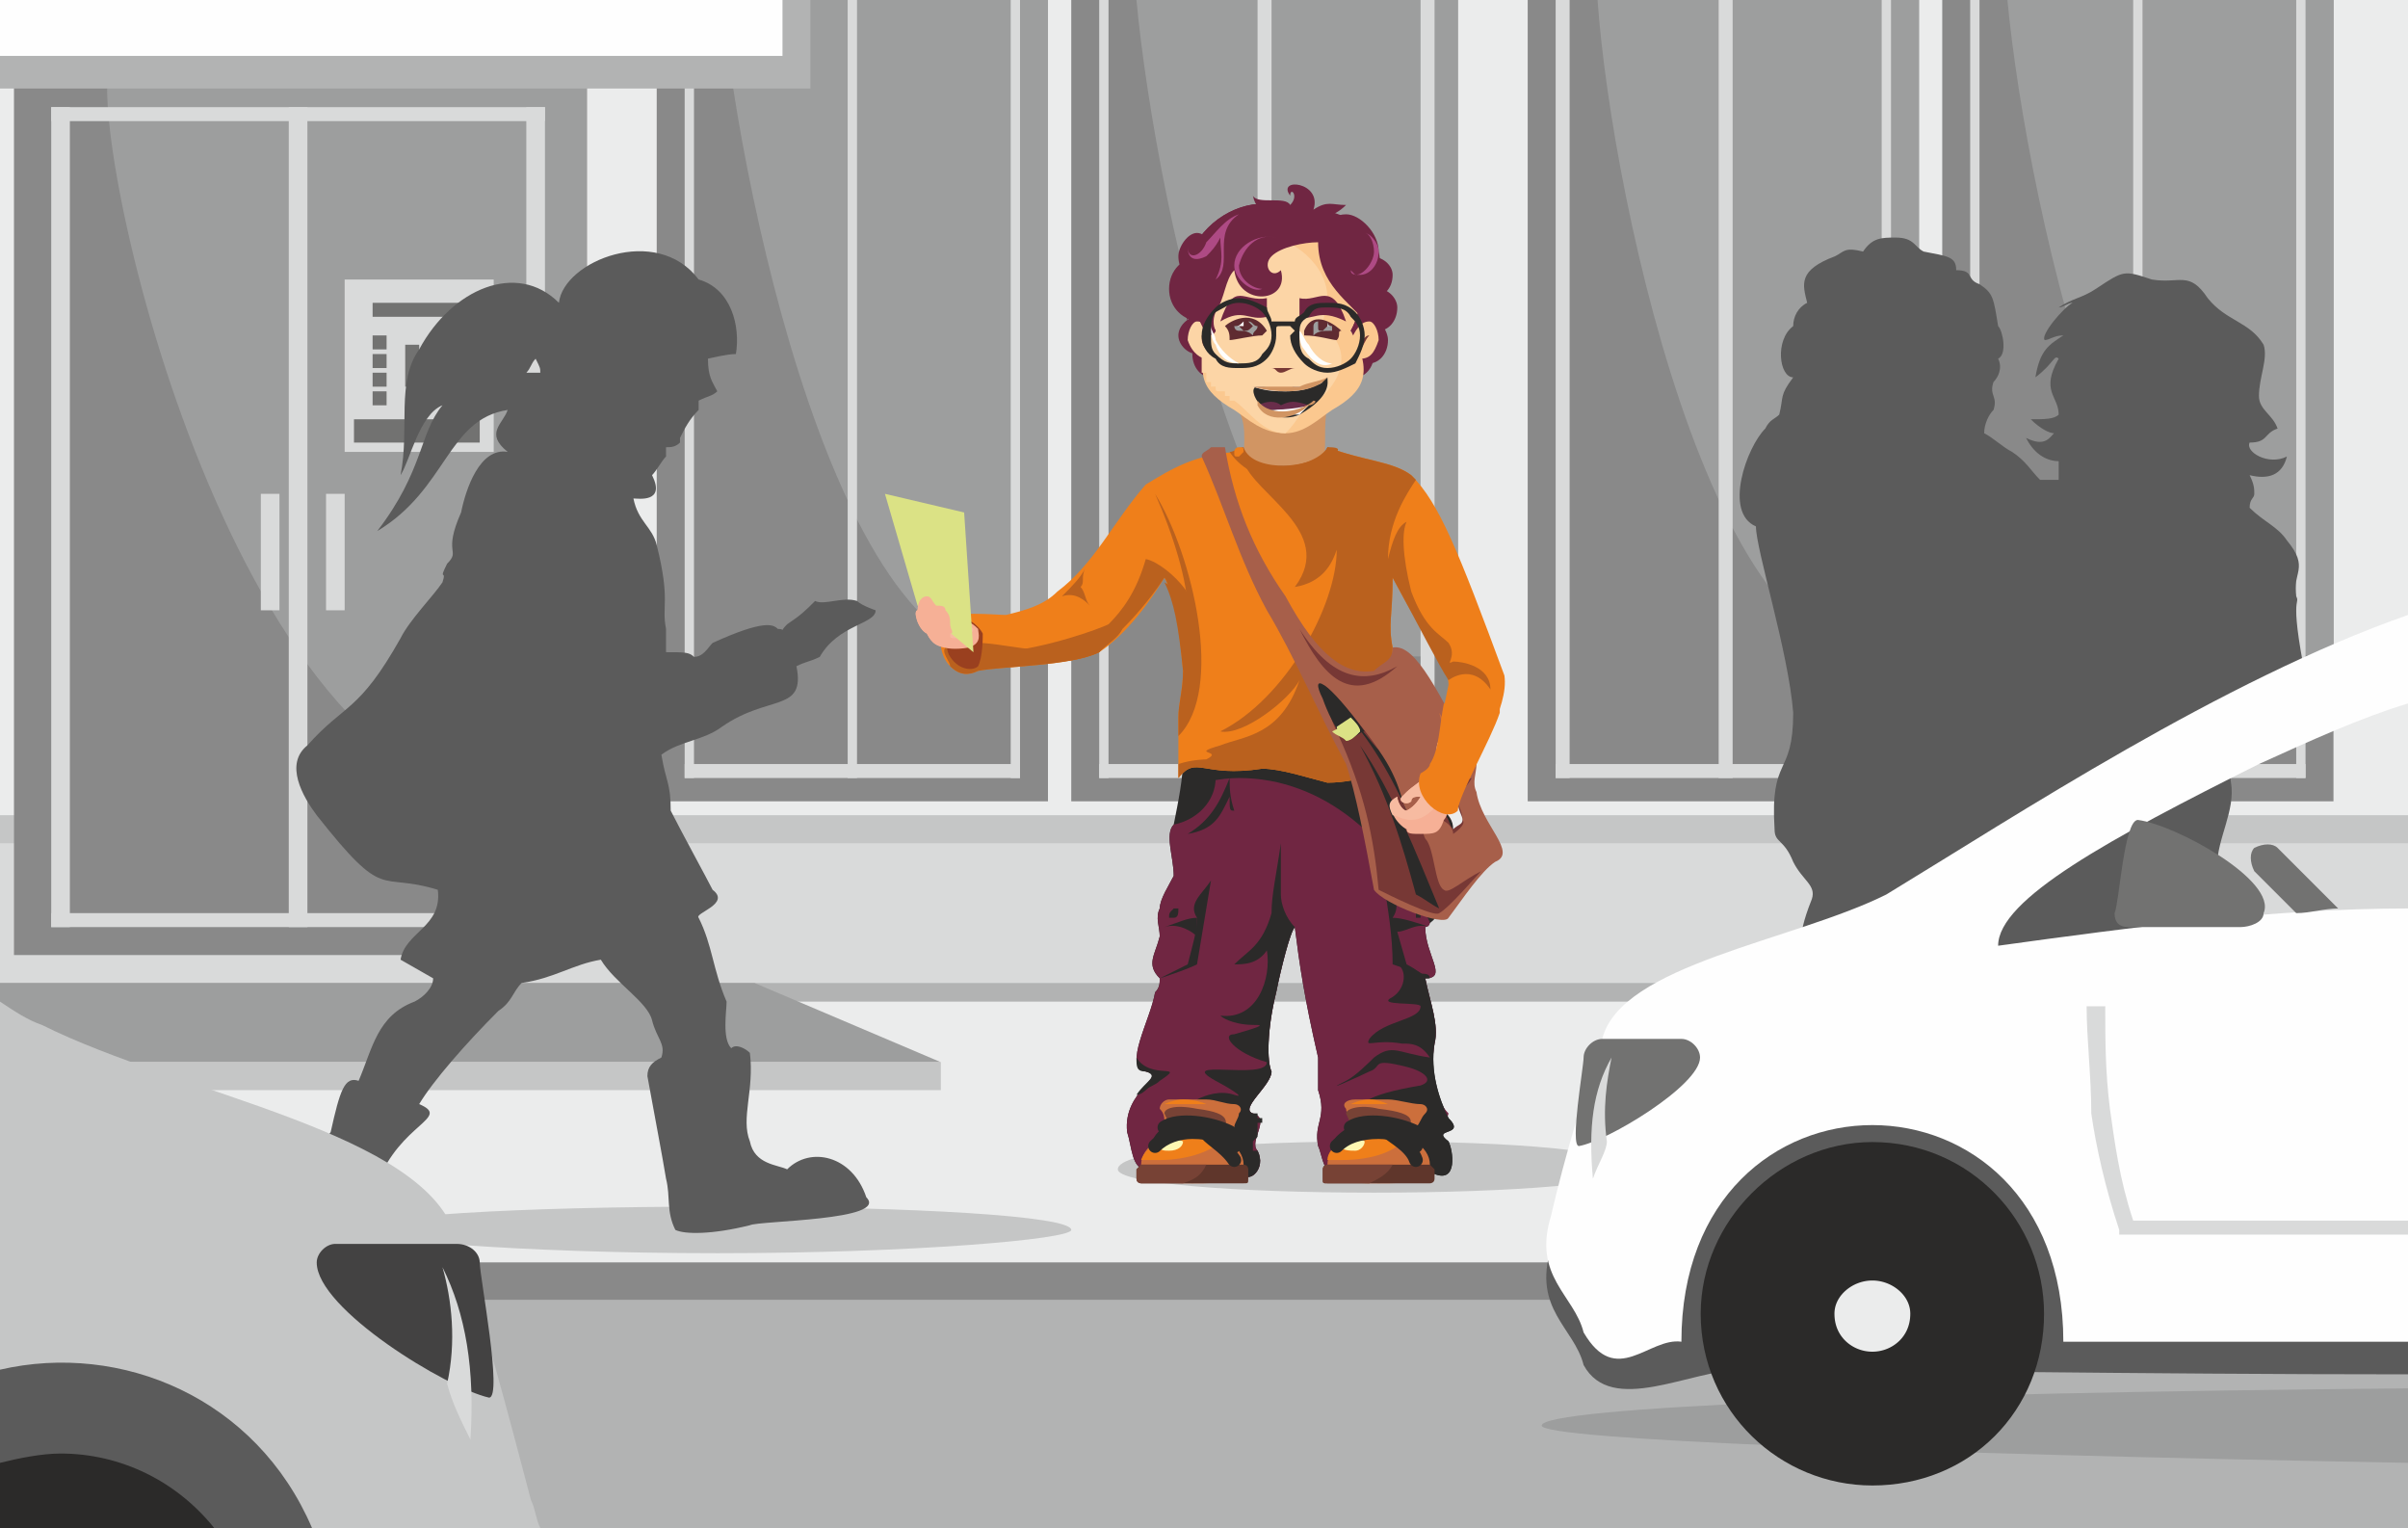 <?xml version="1.0" encoding="UTF-8"?>
<!DOCTYPE svg PUBLIC "-//W3C//DTD SVG 1.1//EN" "http://www.w3.org/Graphics/SVG/1.1/DTD/svg11.dtd">
<!-- Creator: CorelDRAW X7 -->
<svg xmlns="http://www.w3.org/2000/svg" xml:space="preserve" width="517px" height="328px" version="1.1" shape-rendering="geometricPrecision" text-rendering="geometricPrecision" image-rendering="optimizeQuality" fill-rule="evenodd" clip-rule="evenodd"
viewBox="0 0 517 328"
 xmlns:xlink="http://www.w3.org/1999/xlink">
 <g id="Слой_x0020_1">
  <g id="_735287600">
   <polygon fill="#B2B3B3" points="0,0 517,0 517,328 0,328 "/>
   <polygon fill="#EBECEC" points="0,215 517,215 517,271 0,271 "/>
   <polygon fill="#898989" points="0,279 517,279 517,271 0,271 "/>
   <polygon fill="#EBECEC" points="0,204 517,204 517,0 0,0 "/>
   <polygon fill="#D9DADA" points="0,211 517,211 517,175 0,175 "/>
   <g>
    <polygon fill="#898989" points="313,0 313,172 230,172 230,0 "/>
    <path fill="#9D9E9E" d="M313 0l0 139c-42,18 -65,-96 -69,-139l69 0z"/>
    <polygon fill="#D9DADA" points="270,0 270,167 273,167 273,0 "/>
    <polygon fill="#D9DADA" points="236,164 236,167 308,167 308,164 "/>
    <polygon fill="#D9DADA" points="305,0 305,167 308,167 308,0 "/>
    <polygon fill="#D9DADA" points="236,0 236,167 238,167 238,0 "/>
   </g>
   <g>
    <polygon fill="#898989" points="225,0 225,172 141,172 141,0 "/>
    <path fill="#9D9E9E" d="M225 0l0 139c-42,18 -66,-96 -70,-139l70 0z"/>
    <polygon fill="#D9DADA" points="182,0 182,167 184,167 184,0 "/>
    <polygon fill="#D9DADA" points="147,164 147,167 219,167 219,164 "/>
    <polygon fill="#D9DADA" points="217,0 217,167 219,167 219,0 "/>
    <polygon fill="#D9DADA" points="147,0 147,167 149,167 149,0 "/>
   </g>
   <g>
    <polygon fill="#898989" points="501,0 501,172 417,172 417,0 "/>
    <path fill="#9D9E9E" d="M501 0l0 139c-42,18 -66,-96 -70,-139l70 0z"/>
    <polygon fill="#D9DADA" points="458,0 458,167 460,167 460,0 "/>
    <polygon fill="#D9DADA" points="423,164 423,167 495,167 495,164 "/>
    <polygon fill="#D9DADA" points="493,0 493,167 495,167 495,0 "/>
    <polygon fill="#D9DADA" points="423,0 423,167 425,167 425,0 "/>
   </g>
   <g>
    <polygon fill="#898989" points="412,0 412,172 328,172 328,0 "/>
    <path fill="#9D9E9E" d="M412 0l0 139c-42,18 -66,-96 -69,-139l69 0z"/>
    <polygon fill="#D9DADA" points="369,0 369,167 372,167 372,0 "/>
    <polygon fill="#D9DADA" points="334,164 334,167 406,167 406,164 "/>
    <polygon fill="#D9DADA" points="404,0 404,167 406,167 406,0 "/>
    <polygon fill="#D9DADA" points="334,0 334,167 337,167 337,0 "/>
   </g>
   <polygon fill="#C5C6C6" points="0,181 517,181 517,175 0,175 "/>
   <g>
    <polygon fill="#898989" points="3,17 126,17 126,205 3,205 "/>
    <path fill="#9D9E9E" d="M23 17l103 0 0 154c-67,19 -103,-120 -103,-152 0,-15 0,-1 0,-2z"/>
    <polygon fill="#D9DADA" points="66,23 62,23 62,199 66,199 "/>
    <polygon fill="#D9DADA" points="11,23 11,26 117,26 117,23 "/>
    <polygon fill="#D9DADA" points="11,196 11,199 117,199 117,196 "/>
    <polygon fill="#D9DADA" points="117,23 113,23 113,199 117,199 "/>
    <polygon fill="#D9DADA" points="15,23 11,23 11,199 15,199 "/>
   </g>
   <polygon fill="#B2B3B3" points="174,0 174,19 0,19 0,0 "/>
   <polygon fill="#FEFEFE" points="168,0 168,12 0,12 0,0 "/>
   <polygon fill="#9D9E9E" points="0,211 162,211 202,228 0,228 "/>
   <polygon fill="#C5C6C6" points="0,234 202,234 202,228 0,228 "/>
   <polygon fill="#D9DADA" points="74,60 106,60 106,97 74,97 "/>
   <polygon fill="#D9DADA" points="70,106 74,106 74,131 70,131 "/>
   <polygon fill="#D9DADA" points="56,106 60,106 60,131 56,131 "/>
   <g>
    <polygon fill="#727271" points="80,68 99,68 99,65 80,65 "/>
    <polygon fill="#727271" points="80,75 83,75 83,72 80,72 "/>
    <polygon fill="#727271" points="80,79 83,79 83,76 80,76 "/>
    <polygon fill="#727271" points="80,83 83,83 83,80 80,80 "/>
    <polygon fill="#727271" points="80,87 83,87 83,84 80,84 "/>
    <polygon fill="#727271" points="87,83 90,83 90,74 87,74 "/>
    <polygon fill="#727271" points="93,83 97,83 97,74 93,74 "/>
   </g>
   <polygon fill="#727271" points="76,90 103,90 103,95 76,95 "/>
   <path fill="#C5C6C6" d="M295 245c30,0 55,2 55,6 0,3 -25,5 -55,5 -30,0 -55,-2 -55,-5 0,-4 25,-6 55,-6z"/>
   <path fill="#2B2A29" d="M254 163c0,4 1,12 -2,14 -2,2 0,7 0,11 -1,2 -3,5 -3,7 -1,2 0,4 0,6 -1,4 -3,6 0,9 0,1 0,2 -1,3 -1,6 -7,16 -2,17 5,1 -5,4 -4,13 1,3 1,8 4,8 9,-2 13,-5 19,-2 3,2 1,1 2,3 1,2 5,-1 3,-5 -2,-2 3,-7 -1,-8 -3,-1 4,-6 4,-9 -1,-2 -1,-9 1,-17 1,-5 3,-13 4,-14 1,8 2,15 5,28 0,2 0,6 0,7 2,6 -1,7 0,12 1,2 1,7 5,6 2,0 2,-4 9,-5 5,0 6,2 11,5 5,2 4,-5 3,-7 -4,-3 4,-1 0,-5 -2,-4 -4,-10 -3,-16 1,-4 -1,-9 -2,-14 5,0 0,-5 0,-11 1,-1 3,-2 2,-3 -1,-4 -2,-9 -3,-14 -1,1 -2,2 -3,3 -1,-4 -1,-8 -1,-10 -1,-3 -5,-11 -8,-11 -19,0 -12,-5 -27,-2 -2,1 -12,-1 -12,1z"/>
   <path fill="#702642" d="M254 169c0,3 0,7 -2,8 -2,2 0,7 0,11 -1,2 -3,5 -3,7 -1,2 0,4 0,6 -1,4 -3,6 0,9 0,1 0,2 -1,3 -1,6 -7,16 -2,17 5,1 -5,4 -4,13 1,3 1,8 4,8 9,-2 13,-5 19,-2 3,2 1,1 2,3 1,2 5,-1 3,-5 -2,-2 3,-7 -1,-8 -3,-1 4,-6 4,-9 -1,-2 -1,-9 1,-17 1,-5 3,-13 4,-14 1,8 2,15 5,28 0,2 0,6 0,7 2,6 -1,7 0,12 1,2 1,7 5,6 2,0 2,-4 9,-5 4,0 5,2 10,4 1,-4 3,-8 4,-12 -3,-3 -4,-9 -3,-15 1,-4 -1,-9 -2,-14 5,0 0,-5 0,-11 0,0 1,0 1,-1 -8,-18 -23,-31 -41,-31 -4,0 -8,1 -12,2z"/>
   <path fill="#2B2A29" d="M299 164c0,4 1,9 2,15 -5,-2 -8,-6 -9,-11 0,-2 0,-3 0,-5 3,0 7,0 7,1z"/>
   <path fill="#2B2A29" d="M244 227c0,2 0,3 2,3 3,1 0,2 -2,5 1,0 2,-1 2,-1 1,-1 2,-1 3,-2 6,-4 -2,0 -5,-5z"/>
   <path fill="#2B2A29" d="M265 249c-1,0 -1,0 -1,0l0 0c0,0 0,0 0,0l0 0 0 0 0 0c0,0 0,0 0,0l0 0 0 0 0 0c0,0 0,0 0,0l0 0 0 0c-3,-5 -5,-9 -7,-13 2,-1 5,-2 8,-1 3,1 -2,-2 -4,-3 -9,-5 11,0 11,-4 -7,-2 -10,-6 -7,-6 7,-2 6,-2 4,-2 -3,0 -6,-1 -7,-2 8,1 11,-8 10,-14 -2,3 -5,3 -7,3 3,-3 6,-4 8,-11 0,-4 1,-8 2,-15 0,4 0,7 0,11 0,2 1,5 3,7 0,0 0,0 0,0l0 0 0 0 0 0 0 0 0 0 0 0 0 0 0 0 0 0 0 0 0 0 0 0 0 0 0 0 0 0 0 0 0 0 0 0 0 0 0 0 0 0 0 0 0 0 0 0 0 0 0 0 0 0 0 0 0 0 0 0 0 0 0 0 0 0 0 0 0 0 0 0 0 0 0 0 0 0 0 0 0 0 0 0 0 0 0 0 0 0 0 0 0 0 0 0 0 0 0 0 0 0 0 0 0 0 0 0 0 0 0 0 0 0 0 0 0 0 0 0 0 0 0 0 0 0 0 0c-1,1 -3,9 -4,14 -2,8 -2,15 -1,17 0,3 -7,8 -4,9 0,0 1,0 1,0 0,0 0,0 0,0 0,0 0,0 0,0 0,0 0,0 0,0 0,1 0,1 0,1 0,0 0,0 0,0 0,0 0,0 0,0 0,0 0,0 0,0 0,0 0,0 0,0 0,0 0,0 0,0 0,0 0,0 0,0 0,0 0,0 0,0 0,0 1,0 1,0 0,0 0,0 0,0 0,0 0,0 0,1 0,0 0,0 0,0 0,0 0,0 0,0 0,0 0,0 0,0 0,0 0,0 0,0 0,0 0,0 0,0l0 0c0,0 0,0 0,0l0 0 0 0 -1 0 0 1 0 0 0 0 0 0 0 0 0 0 0 0 0 0 0 0 0 1 0 0 0 0 0 0 0 0 0 0 0 0 0 0 0 0 0 0 0 0 0 1 0 0 0 0 0 0 0 0 0 0 0 0 0 0 0 0 0 0 0 0 -1 1 0 0 0 0 0 0c0,0 0,0 0,0 0,0 0,0 0,0l0 0 0 0c0,0 0,1 0,1l0 0c0,0 0,0 0,0 0,0 0,0 0,0 0,0 0,0 0,0 0,0 0,0 0,0 0,0 0,0 0,0l0 0c0,0 0,0 0,0l0 0c0,0 0,1 0,1 0,0 0,0 0,0 0,0 0,0 1,0 0,0 0,0 0,0 0,0 0,0 0,0 0,0 0,0 0,0 0,0 0,0 0,0 2,4 -2,7 -3,5 -1,-2 1,-1 -2,-3z"/>
   <path fill="#2B2A29" d="M299 207c3,1 6,2 8,3 -2,-1 -3,-2 -5,-3l-2 -7c2,0 4,-2 7,-1 -3,-1 -6,-2 -8,-2l0 0c2,-3 0,-5 -2,-8 1,6 2,12 2,18zm6 -12c0,0 -1,0 -1,0 0,1 0,2 0,2 1,0 1,0 1,0 0,-1 0,-1 0,-2z"/>
   <path fill="#2B2A29" d="M254 163c0,4 -1,9 -2,14 5,-1 9,-5 9,-10 1,-2 0,-4 0,-5 -3,0 -7,0 -7,1z"/>
   <path fill="#702642" d="M260 71c2,0 4,3 4,5 0,3 -2,5 -4,5 -2,0 -4,-2 -4,-5 0,-2 2,-5 4,-5z"/>
   <path fill="#702642" d="M291 72c2,0 4,2 4,4 0,3 -2,5 -4,5 -3,0 -5,-2 -5,-5 0,-2 2,-4 5,-4z"/>
   <path fill="#702642" d="M294 68c2,0 4,3 4,5 0,3 -2,5 -4,5 -3,0 -4,-2 -4,-5 0,-2 1,-5 4,-5z"/>
   <path fill="#702642" d="M257 68c2,0 4,2 4,4 0,2 -2,4 -4,4 -2,0 -4,-2 -4,-4 0,-2 2,-4 4,-4z"/>
   <path fill="#702642" d="M258 55c3,0 6,3 6,7 0,4 -3,7 -6,7 -4,0 -7,-3 -7,-7 0,-4 3,-7 7,-7z"/>
   <path fill="#702642" d="M257 50c2,0 4,3 4,5 0,3 -2,5 -4,5 -2,0 -4,-2 -4,-5 0,-2 2,-5 4,-5z"/>
   <path fill="#702642" d="M296 62c2,0 4,2 4,4 0,3 -2,5 -4,5 -2,0 -4,-2 -4,-5 0,-2 2,-4 4,-4z"/>
   <path fill="#702642" d="M294 55c3,0 5,2 5,4 0,3 -2,5 -5,5 -2,0 -4,-2 -4,-5 0,-2 2,-4 4,-4z"/>
   <path fill="#702642" d="M289 46c3,0 7,4 7,8 1,4 -1,7 -5,7 -4,0 -7,-3 -8,-7 0,-4 2,-8 6,-8z"/>
   <path fill="#D19563" d="M265 87c6,0 14,0 20,0 -1,5 0,9 -1,13 -5,0 -11,0 -17,0 0,-5 1,-10 -2,-13z"/>
   <path fill="#FBC88F" d="M276 49c-12,0 -22,11 -15,22 -5,9 -3,13 4,17 3,2 6,5 11,5 4,0 7,-3 10,-5 7,-4 9,-8 4,-17 7,-11 -3,-22 -14,-22z"/>
   <path fill="#FCD5A6" d="M270 50c-9,3 -15,12 -9,21 -1,1 -2,3 -2,4 2,2 6,3 9,3 9,0 17,-6 17,-14 0,-7 -7,-13 -15,-14z"/>
   <g>
    <path fill="#FCD5A6" d="M259 64c0,0 0,0 0,0 0,0 0,1 0,1l0 0c0,0 0,0 0,0l0 0c0,0 0,0 0,1l0 0c0,0 0,0 0,0l0 0c0,0 0,0 0,1l0 0c0,0 0,0 0,0l0 0c0,0 0,0 0,1l0 0c0,0 0,0 1,0l0 0c0,0 0,0 0,1l0 0c0,0 0,0 0,0l0 0 0 0c0,0 0,0 0,1l0 0c0,0 0,0 0,0l0 0c1,0 1,0 1,1 0,0 0,0 0,0 -1,0 -1,0 -1,0 0,1 0,1 0,1 0,0 0,0 0,0 0,0 0,0 0,1 0,0 0,0 0,0 -1,0 -1,0 -1,0 0,0 0,1 0,1 0,0 0,0 0,0 0,0 0,0 0,0 0,0 0,1 0,1 0,0 0,0 0,0 0,0 0,0 0,0 0,0 0,1 0,1 -1,0 -1,0 -1,0 0,0 0,0 0,0 0,0 0,0 0,0 0,1 0,1 0,1 0,0 0,0 0,0 0,0 0,0 0,0 0,0 0,0 0,1 0,0 0,0 0,0 0,0 0,0 0,0 0,0 0,0 0,1 0,0 0,0 0,0 0,0 0,0 0,0 0,0 0,0 0,0 0,0 0,0 0,0 0,1 0,1 0,1 0,0 0,0 0,0l0 0c0,0 0,0 1,0l0 0c0,0 0,0 0,0 0,0 0,0 0,1l0 0c0,0 0,0 0,0l0 0c0,0 0,0 0,0l0 0c0,0 0,0 0,0 0,0 0,0 0,0 0,0 0,0 0,0 0,1 0,1 0,1 0,0 1,0 1,0 0,0 0,0 0,0 0,0 0,0 0,0 0,0 0,0 0,0 0,0 0,1 0,1l0 0c0,0 0,0 0,0l0 0c1,0 1,0 1,0 0,0 0,0 0,0 0,0 0,0 0,0 0,0 0,0 0,0 0,1 0,1 1,1 0,0 0,0 0,0l0 0c0,0 0,0 0,0l0 0 0 0c0,0 0,0 1,0l0 0 0 1 0 0 0 0 1 0 0 0 0 1 1 0 0 0 0 0c3,2 6,7 11,7 0,0 0,0 0,0 2,-2 3,-4 4,-5 5,-3 8,-7 8,-11 0,-7 -11,-14 -24,-14 -2,0 -3,1 -5,1zm0 0c0,0 0,0 0,0l0 0z"/>
   </g>
   <path fill="#702642" d="M278 46c-10,-8 -33,6 -20,29 0,1 0,1 1,1 0,-2 1,-3 2,-5 -7,-11 3,-22 15,-22 0,0 0,0 0,0 1,0 1,-1 1,-1 0,0 0,1 0,1 11,1 19,11 13,22 1,1 2,2 2,3 12,-15 0,-33 -14,-28z"/>
   <path fill="#702642" d="M278 46c-10,-8 -33,6 -20,29 0,1 0,1 1,1 0,-2 1,-3 2,-5 -7,-11 3,-22 15,-22 0,0 0,0 0,0 1,0 1,-1 1,-1 0,0 0,1 0,1 11,1 19,11 13,22 1,1 1,0 2,0 5,-10 1,-26 -14,-25z"/>
   <path fill="#FCD5A6" d="M257 69c2,0 4,2 4,4 0,3 0,4 -2,4 -1,0 -3,-1 -4,-4 0,-2 1,-4 2,-4z"/>
   <path fill="#FBC88F" d="M294 69c-2,0 -3,2 -4,4 0,3 1,4 2,4 2,0 3,-1 4,-4 0,-2 -1,-4 -2,-4z"/>
   <path fill="#702642" d="M275 48c10,0 21,4 18,21 -3,-4 -10,-8 -10,-17 -3,0 -8,1 -10,3 -2,2 0,5 2,3 2,7 -9,8 -10,0 -2,2 -2,6 -4,9 0,0 -1,2 0,4 -2,3 -3,-2 -4,-3 0,-11 8,-20 18,-20z"/>
   <path fill="#773835" d="M259 75c-1,-1 -1,-2 -1,-3 0,0 1,1 1,1 0,1 0,1 0,2z"/>
   <path fill="#773835" d="M292 75c1,-1 1,-2 2,-3 -1,0 -1,1 -2,1 0,1 0,1 0,2z"/>
   <path fill="#773835" d="M273 79c1,0 1,0 2,0 1,0 2,0 3,0 -1,0 -2,1 -3,1l0 0 0 0 0 0 0 0c-1,0 -1,-1 -2,-1z"/>
   <path fill="#702642" d="M258 55c-1,0 -3,2 -4,5 0,3 0,6 1,9 0,-6 1,-12 3,-14z"/>
   <path fill="#5F2B31" d="M264 73c1,0 5,-1 7,-1l1 -1c-3,-5 -8,-2 -9,-1 1,1 1,2 1,3z"/>
   <path fill="#9D9E9E" d="M269 72c0,-1 1,-1 1,-2 -1,0 -1,-1 -2,-1 1,1 1,1 1,1 -1,1 -1,1 -2,1 0,0 -1,-1 -1,-1 0,0 0,0 1,-1 -1,1 -1,1 -2,1 0,0 0,1 1,1 1,0 2,0 3,1z"/>
   <path fill="#FEFEFE" d="M267 69c0,1 0,1 0,1 0,0 -1,0 -1,0 0,0 -1,0 -1,0 1,0 1,0 2,-1z"/>
   <path fill="#5F2B31" d="M287 73c-1,0 -4,-1 -7,-1l0 -1c2,-5 7,-1 8,0 -1,0 0,1 -1,2z"/>
   <path fill="#9D9E9E" d="M282 72c0,-1 0,-1 0,-2 0,0 0,-1 1,-1 0,1 0,1 0,1 0,1 0,1 1,1 0,0 1,-1 1,-1 0,0 0,0 0,-1 0,1 1,1 1,1 0,0 0,1 0,1 -2,0 -3,0 -4,1z"/>
   <path fill="#FEFEFE" d="M285 69c0,1 0,1 0,1 0,0 0,0 0,0 1,0 1,0 1,0 -1,0 -1,0 -1,-1z"/>
   <path fill="#702642" d="M289 44c-3,0 -4,-1 -7,1 2,-6 -8,-7 -5,-3 0,-2 2,0 0,2 -1,-2 -7,0 -8,-2 1,5 5,2 5,5 2,1 5,1 7,2 3,-3 5,-2 8,-5z"/>
   <path fill="#702642" d="M272 68c0,-2 0,-2 0,-4 -5,1 -7,-4 -10,5 5,-3 6,0 10,-1z"/>
   <path fill="#702642" d="M279 68c0,-2 0,-2 0,-4 4,1 7,-4 10,5 -6,-3 -7,0 -10,-1z"/>
   <path fill="#2B2A29" d="M278 83c2,0 5,0 7,-2 0,1 1,4 -6,8 -7,3 -12,-6 -9,-6 3,0 4,1 8,0z"/>
   <path fill="#FEFEFE" d="M281 87c0,0 -1,1 -2,2 -2,0 -6,0 -7,-1 0,0 0,0 1,0 1,0 8,-1 8,-1z"/>
   <path fill="#692D4A" d="M281 87c-3,1 -9,1 -9,1 -1,0 -1,-1 -2,-1 2,-1 4,-1 5,0 2,-1 3,-1 6,0z"/>
   <path fill="#FEFEFE" d="M269 83l0 0c0,0 1,0 1,0l0 0c0,0 0,0 0,0l0 0 0 0c0,0 0,0 0,0l0 0c0,0 0,0 0,0l0 0c3,0 4,1 8,0 2,0 5,0 6,-1 -1,0 -2,2 -8,2 -2,0 -4,0 -7,-1 0,0 0,0 0,0z"/>
   <path fill="#D19563" d="M269 83c3,1 11,2 15,-1 1,-1 1,-1 1,-1 -2,1 -4,1 -6,2 -1,0 -2,0 -3,0 -2,0 -3,0 -5,0 -1,0 -1,0 -2,0z"/>
   <path fill="#D19563" d="M282 86c1,0 0,1 -1,1 -3,3 -9,4 -11,0 0,-1 0,-1 0,-1 3,4 10,2 12,0z"/>
   <path fill="#EF7F1A" d="M314 170c-1,-7 -3,-11 -7,-9 1,-2 2,-4 4,-14 0,-4 -4,-8 -12,-23 0,8 -1,10 0,15 0,5 -1,8 2,13 1,3 0,6 0,9 0,4 -9,7 -16,7 -4,-1 -10,-3 -14,-3 -13,2 -14,-3 -18,2 0,-3 0,-10 0,-13 0,-3 1,-6 1,-10 -1,-11 -2,-16 -4,-20 -3,5 -8,12 -14,16 -6,3 -21,3 -26,4 -2,1 -4,1 -6,-1 -2,-2 -3,-6 -1,-10 1,-2 11,-1 13,-1 4,-1 8,-2 11,-5 8,-6 12,-15 19,-23 5,-3 11,-7 21,-7 1,5 17,4 18,-1 8,3 14,3 18,6 6,6 10,16 20,43 1,7 -6,17 -9,25z"/>
   <path fill="#BA611E" d="M238 138c-1,0 -1,1 -2,2 -6,3 -21,3 -26,4 -2,1 -4,1 -6,-1 0,-1 -2,-3 -1,-4 1,-1 6,-1 7,-1 7,0 20,5 26,-3 1,1 2,2 2,3z"/>
   <path fill="#BA611E" d="M311 146c-2,-3 -6,-11 -12,-22 0,8 -1,10 0,15 0,5 -1,8 2,13 1,3 0,6 0,9 0,4 -9,7 -16,7 -4,-1 -10,-3 -14,-3 -13,2 -14,-3 -18,2 0,-1 0,-2 0,-3 3,-1 6,-1 6,-1 4,-2 -4,-1 3,-3 5,-2 13,-2 17,-14 -2,4 -12,12 -17,11 14,-7 25,-27 25,-39 -1,3 -3,7 -9,8 9,-12 -9,-20 -11,-27 0,0 1,0 2,0 4,2 15,1 16,-3 8,3 14,3 18,6 0,0 1,1 1,1 -2,3 -6,9 -6,17 1,-4 2,-7 4,-8 -1,2 -1,7 1,15 3,8 6,9 8,11 2,3 -1,5 1,4 2,0 8,1 8,6 -4,-6 -9,-2 -9,-2z"/>
   <path fill="#BA611E" d="M227 142c0,-1 -13,-2 -12,-2 10,-1 21,-5 23,-6 3,-3 6,-7 8,-14 5,1 15,12 7,12 -1,-1 -2,-7 -3,-8 -2,3 -5,7 -9,11l0 0c-1,2 -3,3 -5,5 -2,1 -6,2 -9,2z"/>
   <path fill="#BA611E" d="M253 158c0,-2 0,-3 0,-4 0,-3 1,-6 1,-10 -1,-10 -2,-15 -4,-19 2,1 4,3 5,6 0,-6 -3,-16 -7,-25 8,13 15,42 5,52z"/>
   <path fill="#BA611E" d="M264 97c1,0 2,-1 3,-1 1,3 5,4 9,4 4,0 8,-2 9,-4 1,0 3,0 2,1 -1,3 -6,6 -11,6 -6,0 -10,-3 -12,-6z"/>
   <path fill="#2B2A29" fill-rule="nonzero" d="M273 69c1,0 1,0 1,0 1,0 1,0 2,0 0,0 1,0 1,0 1,0 1,0 1,0 0,-1 1,-1 2,-2 1,-2 3,-2 5,-2 2,0 4,0 6,2 1,1 2,3 2,5 0,2 -1,4 -2,6 -2,1 -4,2 -6,2 -2,0 -4,-1 -5,-2 -2,-2 -3,-4 -3,-6 0,0 1,-1 1,-1 -1,-1 -1,-1 -1,-1 -1,0 -1,0 -1,0 -1,0 -1,0 -1,0 -1,0 -1,0 -1,1 0,0 0,0 0,1 0,2 -1,4 -2,5 -2,2 -4,2 -6,2 -2,0 -4,0 -5,-2 -2,-1 -3,-3 -3,-5 0,-2 1,-4 3,-6 1,-1 3,-2 5,-2 2,0 4,1 6,2 0,1 1,2 1,3zm-2 -2c-1,-1 -3,-2 -5,-2 -2,0 -3,1 -5,2 -1,1 -1,3 -1,5 0,2 0,3 1,4 2,2 3,2 5,2 2,0 4,0 5,-2 1,-1 2,-2 2,-4 0,-2 -1,-4 -2,-5zm19 1c-1,-2 -3,-2 -5,-2 -2,0 -3,0 -4,2 -2,1 -2,2 -2,4 0,2 0,4 2,5 1,1 2,2 4,2 2,0 4,-1 5,-2 1,-1 2,-3 2,-5 0,-2 -1,-3 -2,-4z"/>
   <path fill="#FEFEFE" d="M279 71c0,1 0,3 1,4 2,3 4,4 6,3 -2,0 -4,-2 -5,-4 -1,-1 -1,-2 -2,-3z"/>
   <path fill="#FEFEFE" d="M260 70c0,1 0,3 1,4 1,3 3,4 5,4 -2,-1 -4,-3 -5,-5 0,-1 -1,-2 -1,-3z"/>
   <path fill="#A75F4A" d="M299 139c0,3 -2,3 -4,5 -6,1 -12,-3 -19,-16 -7,-10 -11,-20 -13,-32 -1,0 -2,0 -3,0 -1,1 -2,1 -2,2 5,11 8,22 14,33 6,10 11,22 17,33 2,6 4,16 6,27 2,3 15,8 16,6 3,-4 7,-10 10,-12 5,-2 -3,-8 -4,-15 -1,-2 0,-4 0,-6 -8,-15 -13,-26 -18,-25z"/>
   <path fill="#AE4A84" d="M274 51c-4,-1 -7,2 -8,6 0,3 3,5 5,5 -2,1 -6,-2 -6,-5 0,-4 5,-7 9,-6z"/>
   <path fill="#AE4A84" d="M266 46c-3,1 -5,4 -7,6 -1,3 -4,4 -4,1 0,3 2,3 4,2 1,-1 2,-2 3,-4 0,3 1,5 -1,9 4,-3 -1,-10 5,-14z"/>
   <path fill="#AE4A84" d="M292 59c2,0 4,-2 4,-5 0,-2 -2,-4 -3,-4 1,0 2,2 2,4 0,2 -2,5 -4,5 0,0 -1,-1 -1,-1 0,1 1,1 2,1z"/>
   <path fill="#773835" d="M285 150c-5,-10 10,9 11,11 7,12 5,16 9,14 2,-1 4,-6 11,-8 -1,2 -3,3 -3,5 0,1 1,2 1,4 1,1 -2,3 -2,3 0,-2 -3,-4 -5,-3 -1,1 -2,2 -1,4 2,2 2,10 4,11 1,1 4,-2 8,-4 -1,1 -7,8 -9,9 -1,1 -11,-4 -13,-5 -1,-11 -3,-21 -9,-34 -2,-4 -2,-7 -2,-7z"/>
   <path fill="#2B2A29" d="M288 151c3,4 7,9 8,10 5,7 5,12 6,13 0,0 0,0 0,0 -4,-9 -9,-17 -15,-23 0,0 1,0 1,0z"/>
   <path fill="#2B2A29" d="M284 150c-3,-6 1,-4 9,7 -1,0 -3,2 -4,2 -3,-3 -5,-9 -5,-9z"/>
   <path fill="#DBE285" d="M292 157c-1,1 -2,2 -3,2 -1,-1 -2,-1 -3,-2l4 -2c1,1 2,1 2,2z"/>
   <path fill="#773835" d="M279 135c7,11 14,12 21,8 -10,9 -16,2 -21,-8z"/>
   <path fill="#2B2A29" d="M312 178c0,-1 0,-2 -2,-4 0,0 0,0 0,1 1,0 1,2 2,3z"/>
   <path fill="#EBECEC" d="M313 172c-1,1 -2,1 -3,2 1,1 2,2 2,4 1,-1 2,-1 2,-2 0,-1 -1,-2 -1,-4z"/>
   <path fill="#CC6F3C" d="M304 173c7,-7 7,-13 5,-20 6,9 1,15 -5,20z"/>
   <path fill="#2B2A29" d="M304 192c-3,-11 -6,-21 -12,-32 7,10 12,23 17,35 -2,-1 -3,-2 -5,-3z"/>
   <path fill="#9A401F" d="M206 133c1,-1 4,1 5,3 0,1 0,5 -1,7 -1,1 -4,1 -6,-2 -2,-3 1,-7 2,-8z"/>
   <path fill="#F6B096" d="M307 166c-1,1 -4,3 -5,4 0,0 -1,1 -1,1 -1,1 1,2 2,1 0,-1 1,-1 2,-1 0,0 -1,2 -3,3 -1,0 -2,-2 -2,-3 -3,2 0,6 2,7 0,1 1,1 3,1 3,0 4,0 5,-3 0,0 1,-1 1,-3 1,0 1,-5 2,-6 1,-4 4,-7 1,-7 0,0 -3,-2 -5,-1 -1,1 0,3 -2,7z"/>
   <path fill="#F7BBA1" d="M307 166c-1,1 -4,3 -5,4 0,0 -1,1 -1,1 -1,1 1,2 2,1 0,-1 1,-1 2,-1 0,0 -1,2 -3,3 -1,0 -2,-2 -2,-3 -2,1 -2,2 -1,4 1,0 2,1 4,1 4,0 8,-5 8,-11 0,-2 -1,-4 -2,-6 0,0 0,0 0,0 -1,1 0,3 -2,7z"/>
   <path fill="#EF7F1A" d="M313 174c-3,3 -10,-3 -8,-8 0,0 2,-1 2,-2 2,-3 2,-8 3,-13l12 0 0 2c-2,6 -9,18 -9,21z"/>
   <path fill="#F6B096" d="M210 135c-2,-2 -2,-1 -3,-2 -2,0 -2,2 -4,0 -1,-1 1,-2 0,-2 0,-1 -6,-1 -6,0 -1,0 0,4 2,5 1,2 3,4 9,3 3,-1 2,-3 2,-4z"/>
   <path fill="#F7BBA1" d="M209 135c-2,-2 -3,-2 -4,-2 -1,1 0,2 -2,0 0,0 0,0 0,-1 -1,1 -1,1 -1,2 0,1 1,3 3,3 2,0 4,-1 4,-2l0 0z"/>
   <polygon fill="#DBE285" points="209,140 197,130 190,106 207,110 "/>
   <path fill="#CC6F3C" d="M251 236c3,0 5,0 8,0 2,0 4,1 6,1 1,0 2,1 1,2 0,1 -1,2 -1,3 -1,1 -1,2 -1,3 -1,0 -2,-1 -3,-1 -1,0 -3,0 -4,0 -2,0 -2,0 -3,0 -1,0 -2,0 -3,0 0,-1 0,-2 -1,-3 0,-1 0,-2 -1,-3 0,-1 1,-2 2,-2z"/>
   <path fill="#774235" d="M263 246c0,-1 -2,-2 -2,-2 -1,0 -3,0 -4,0 -2,0 -2,0 -3,0 -1,0 -2,0 -2,0 -1,-3 -2,-5 -2,-5 0,-1 2,-2 7,-1 8,1 6,3 6,5 -1,1 0,2 0,3z"/>
   <path fill="#CC6F3C" d="M256 243c6,0 11,3 11,7 0,4 -5,4 -11,4 -6,0 -11,0 -11,-4 0,-4 5,-7 11,-7z"/>
   <path fill="#EF7F1A" d="M256 243c3,0 5,0 7,1 -2,3 -8,5 -14,5 -1,0 -3,0 -4,0 1,-3 6,-6 11,-6z"/>
   <path fill="#5F362B" d="M245 250l22 0c1,0 1,1 1,1l0 2c0,1 0,1 -1,1l-22 0c0,0 -1,0 -1,-1l0 -2c0,0 1,-1 1,-1z"/>
   <path fill="#774235" d="M245 250l14 0c-1,2 -2,3 -5,4l-9 0c0,0 -1,0 -1,-1l0 -2c0,0 1,-1 1,-1z"/>
   <path fill="#FFF7B2" d="M251 245c-2,0 -3,1 -2,1 0,1 1,1 2,1 2,0 3,-1 3,-2 0,0 -2,-1 -3,0z"/>
   <path fill="none" stroke="#2B2A29" stroke-width="2.953" stroke-linecap="round" stroke-linejoin="round" d="M248 246c2,-2 5,-3 8,-3 4,0 7,1 9,3"/>
   <path fill="none" stroke="#2B2A29" stroke-width="2.953" stroke-linecap="round" stroke-linejoin="round" d="M265 249c-2,-3 -6,-5 -6,-6 2,0 6,3 5,2 -2,-2 -5,-3 -8,-3 -3,0 -6,1 -7,3 3,-4 10,-4 15,-2 -4,-2 -11,-3 -14,-1"/>
   <path fill="#AF9778" d="M245 251l12 0c0,0 0,0 0,0l0 0c0,0 0,0 0,0l-12 0c0,0 0,0 0,0l0 0c0,0 0,0 0,0z"/>
   <path fill="#EF7F1A" d="M254 236c3,0 5,1 5,1 0,0 -2,0 -5,0 -2,0 -4,0 -4,0 0,0 2,-1 4,-1z"/>
   <path fill="#FFF7B2" d="M252 237c0,0 -1,0 -1,0 0,0 1,0 1,0 0,0 1,0 1,0 -1,0 -1,0 -1,0z"/>
   <path fill="#2B2A29" d="M257 207c-2,1 -5,2 -8,3 2,-1 4,-2 6,-3 1,-4 2,-7 2,-10 -2,-3 1,-5 3,-8 -1,6 -2,12 -3,18z"/>
   <path fill="#2B2A29" d="M257 197c0,0 0,3 0,4 -1,-1 -4,-3 -7,-2 3,-1 5,-2 7,-2z"/>
   <path fill="#2B2A29" d="M252 195c0,0 0,0 1,0 0,1 0,2 -1,2 0,0 0,0 -1,0 0,-1 0,-1 1,-2z"/>
   <path fill="#2B2A29" d="M265 174c-1,-3 -1,-5 -1,-7 -2,5 -4,9 -9,12 6,-1 7,-4 9,-8 0,3 0,3 1,3z"/>
   <path fill="#2B2A29" d="M300 207c2,1 2,5 -1,7 -4,2 6,1 6,2 0,3 -8,3 -11,7 -1,2 1,0 7,1 2,0 4,0 6,3 -7,-1 -8,-3 -12,0 -1,1 -4,4 -6,5 -6,3 3,-1 5,-2 3,-1 0,-3 8,-1 4,1 6,3 3,4 -24,4 -9,9 -4,15 2,1 4,2 7,4 5,2 4,-5 3,-7 -4,-3 4,-1 0,-5 -2,-4 -4,-10 -3,-16 1,-4 -1,-9 -2,-14 0,0 1,0 1,0 0,-1 -1,-1 -2,-1 -1,-1 -4,-2 -5,-2z"/>
   <path fill="#CC6F3C" d="M291 236c2,0 5,0 7,0 2,0 5,1 7,1 1,0 2,1 1,2 -1,1 -1,2 -2,3 0,1 -1,2 -1,3 0,0 -1,-1 -3,-1 -1,0 -2,0 -4,0 -1,0 -2,0 -3,0 -1,0 -2,0 -3,0 0,-1 0,-2 0,-3 0,-1 -1,-2 -1,-3 -1,-1 0,-2 2,-2z"/>
   <path fill="#774235" d="M303 246c-1,-1 -2,-2 -3,-2 -1,0 -2,0 -4,0 -1,0 -2,0 -3,0 -1,0 -1,0 -2,0 -1,-3 -2,-5 -2,-5 0,-1 3,-2 7,-1 9,1 7,3 6,5 0,1 1,2 1,3z"/>
   <path fill="#CC6F3C" d="M296 243c6,0 11,3 11,7 0,4 -5,4 -11,4 -6,0 -11,0 -11,-4 0,-4 5,-7 11,-7z"/>
   <path fill="#EF7F1A" d="M296 243c2,0 5,0 6,1 -2,3 -7,5 -14,5 -1,0 -2,0 -3,0 0,-3 5,-6 11,-6z"/>
   <path fill="#5F362B" d="M285 250l22 0c0,0 1,1 1,1l0 2c0,1 -1,1 -1,1l-22 0c-1,0 -1,0 -1,-1l0 -2c0,0 0,-1 1,-1z"/>
   <path fill="#774235" d="M285 250l14 0c-1,2 -3,3 -5,4l-9 0c-1,0 -1,0 -1,-1l0 -2c0,0 0,-1 1,-1z"/>
   <path fill="#FFF7B2" d="M290 245c-1,0 -2,1 -2,1 0,1 2,1 3,1 1,0 2,-1 2,-2 0,0 -1,-1 -3,0z"/>
   <path fill="none" stroke="#2B2A29" stroke-width="2.953" stroke-linecap="round" stroke-linejoin="round" d="M287 246c2,-2 5,-3 9,-3 3,0 6,1 8,3"/>
   <path fill="none" stroke="#2B2A29" stroke-width="2.953" stroke-linecap="round" stroke-linejoin="round" d="M304 249c-1,-3 -5,-5 -6,-6 3,0 6,3 6,2 -2,-2 -5,-3 -8,-3 -3,0 -6,1 -8,3 4,-4 10,-4 16,-2 -4,-2 -11,-3 -14,-1"/>
   <path fill="#AF9778" d="M285 251l11 0c1,0 1,0 1,0l0 0c0,0 0,0 -1,0l-11 0c0,0 0,0 0,0l0 0c0,0 0,0 0,0z"/>
   <path fill="#EF7F1A" d="M294 236c2,0 4,1 4,1 0,0 -2,0 -4,0 -2,0 -4,0 -4,0 0,0 2,-1 4,-1z"/>
   <path fill="#FFF7B2" d="M291 237c0,0 0,0 0,0 0,0 0,0 1,0 0,0 0,0 0,0 0,0 0,0 -1,0z"/>
   <path fill="#EF7F1A" d="M266 96c1,0 1,0 1,1 0,0 0,0 -1,1 -1,0 -1,0 -1,-1 0,0 0,-1 1,-1z"/>
   <path fill="#DBE285" d="M292 157c-1,1 -2,2 -3,2 -1,-2 -2,-2 -2,-3l3 -2c1,1 2,2 2,3z"/>
   <path fill="#F6B096" d="M197 131c-1,0 0,4 2,5 1,2 2,3 5,3 0,-1 0,-2 0,-3 1,0 0,-1 0,-2 0,-1 0,-2 -1,-3 0,-1 -1,-1 -2,-1 -1,-1 -1,-2 -2,-2 -1,0 -2,1 -2,3z"/>
   <path fill="#BA611E" d="M233 122c-1,2 -3,4 -5,6 3,-1 5,1 6,2 -1,-1 -1,-3 -2,-4 1,-1 0,-2 1,-4z"/>
   <path fill="#5B5B5B" d="M360 271l5 1c7,0 0,-2 11,0 4,0 17,0 20,0 -1,-7 -1,-3 -7,-5 -3,-1 -5,-3 -6,-6 2,-2 3,-2 5,-4 -2,-4 -4,0 -1,-8 2,-5 4,-12 6,-16 1,-1 2,-2 2,-4 1,-2 1,-3 1,-4 2,-3 5,-1 10,-13 2,-5 3,-11 7,-14 5,8 4,4 10,16 7,13 6,6 0,17 -1,3 -1,6 -3,10 -1,4 -2,3 -2,6 0,4 0,0 -3,7 -4,9 -2,7 -2,10l-2 5 0 2c9,3 17,3 26,3 7,0 21,0 26,-3 2,-1 5,-3 6,-4 2,0 4,0 6,-1 1,0 2,-1 3,-1 0,0 0,0 1,0 3,0 1,2 1,4 0,2 0,4 0,6 8,0 11,-1 17,-3 8,-1 16,-5 20,-9l-3 -3c-4,-1 -5,1 -10,0 -8,-1 -4,-1 -9,-6 -1,0 0,0 -1,0l-2 -5c-2,-2 -1,0 -3,-2 0,-6 -8,-14 -7,-25 0,-2 0,-1 0,-3 0,-4 -1,-1 -1,-5 -1,-8 -7,-14 -7,-23 0,-6 2,1 2,-5 0,-6 4,-12 3,-18 -1,-7 -1,-6 1,-13 6,-2 7,3 11,-5l5 0c-5,-23 -2,-20 -3,-22 -1,-5 3,-6 -2,-12 -2,-3 -5,-4 -8,-7 0,-2 1,-2 1,-3 0,-1 0,-2 -1,-4 4,1 7,0 8,-4 -4,2 -9,-1 -8,-3 4,0 3,-2 6,-3 -1,-3 -4,-4 -4,-7 0,-4 2,-8 1,-11 -3,-5 -8,-5 -12,-10 -4,-6 -6,-3 -12,-4 -6,-2 -6,-2 -12,2 -3,2 -5,2 -8,4 1,0 2,-1 3,-1 -2,1 -7,7 -6,8 1,0 2,-1 4,-1 -3,2 -5,3 -6,9 4,-3 4,-5 5,-4 -4,7 0,8 0,12 -1,1 -3,1 -6,1 2,2 4,3 5,3 -1,1 -2,3 -6,1 2,4 5,5 7,5 0,1 0,2 0,4 -2,0 -3,0 -4,0 -2,-2 -3,-4 -6,-6 -2,-1 -4,-3 -6,-4 0,-2 1,-4 2,-5 1,-3 -1,-3 0,-6 1,-1 2,-3 1,-5 2,-1 1,-6 0,-7 -1,-6 -1,-7 -4,-9 -3,-1 -1,-3 -5,-3 0,-3 -2,-3 -7,-4 -2,-1 -2,-3 -6,-3 -3,0 -5,0 -7,3 -4,-1 -4,0 -6,1 -8,3 -7,6 -6,10 -2,1 -3,3 -3,5 -4,3 -3,11 0,11 -3,4 -2,4 -3,8 -1,1 -2,1 -3,3 -4,4 -9,18 -2,21 0,5 7,27 8,40 0,14 -5,9 -4,25 0,3 2,2 4,7 2,4 5,5 4,8 -4,10 -1,9 -5,19 -1,3 -3,4 -5,6 -7,10 -14,19 -17,32 -1,6 -6,18 -2,21z"/>
   <g id="_735283600">
    <path fill="#9D9E9E" d="M517 314c-108,-2 -186,-5 -186,-8 0,-4 78,-7 186,-8l0 16z"/>
    <path fill="#5B5B5B" d="M517 295c-58,0 -115,-1 -143,-1 -11,0 -28,10 -34,-1 -2,-8 -11,-12 -7,-25l10 -34 174 0 0 61z"/>
    <path fill="#FEFEFE" d="M517 288l-74 0c0,-62 -82,-62 -82,0 -7,-1 -14,10 -21,-2 -2,-8 -11,-12 -7,-25 3,-13 7,-26 11,-38 4,-16 41,-21 61,-31 28,-17 72,-46 112,-60l0 19c-10,3 -21,8 -32,13 -32,16 -56,29 -56,39 29,-4 59,-8 88,-8l0 93z"/>
    <path fill="#2B2A29" stroke="#2B2A29" stroke-width="17.717" d="M402 254c-15,0 -28,13 -28,28 0,16 13,28 28,28 16,0 28,-12 28,-28 0,-15 -12,-28 -28,-28z"/>
    <path fill="#727271" d="M361 223l-17 0c-2,0 -4,2 -4,4l0 0c0,2 -3,19 -1,19 6,-1 26,-13 26,-19l0 0c0,-2 -2,-4 -4,-4z"/>
    <path fill="#D9DADA" fill-rule="nonzero" d="M452 216c0,7 0,14 1,22 1,7 2,15 5,24l59 0 0 3 -60 0 -2 0 0 -1c-3,-9 -5,-18 -6,-25 0,-8 -1,-16 -1,-23l4 0z"/>
    <path fill="#727271" d="M481 199l-24 0c-2,0 -3,-1 -3,-3l0 0c1,-2 2,-20 5,-20 8,1 30,13 27,20l0 0c0,2 -3,3 -5,3z"/>
    <path fill="#727271" d="M502 195l-13 -13c-1,-1 -3,-1 -5,0l0 0c-1,1 -1,3 0,5l9 9c3,0 6,-1 9,-1 0,0 0,0 0,0z"/>
    <path fill="#EBECEC" stroke="#2B2A29" stroke-width="17.717" d="M402 266c-9,0 -17,7 -17,16 0,10 8,17 17,17 9,0 17,-7 17,-17 0,-9 -8,-16 -17,-16z"/>
    <path fill="#D9DADA" d="M342 253c1,-3 3,-6 3,-8 -1,-7 0,-13 1,-18 -4,7 -5,15 -4,26z"/>
   </g>
   <path fill="#C5C6C6" d="M154 259c42,0 76,2 76,5 0,2 -34,5 -76,5 -43,0 -77,-3 -77,-5 0,-3 34,-5 77,-5z"/>
   <path fill="#5B5B5B" d="M149 141c2,0 3,-2 4,-3 11,-5 13,-4 14,-3 2,0 0,1 2,-1 3,-2 4,-3 6,-5 2,1 6,-1 9,0 1,1 4,2 4,2 0,3 -8,3 -12,10 -2,1 -3,1 -5,2 2,10 -6,6 -16,13 -4,3 -9,3 -13,6 1,6 2,6 2,12 2,4 8,15 9,17 4,3 -4,5 -3,6 3,6 3,11 6,18 0,2 -1,8 1,10 1,-1 3,0 4,1 1,8 -2,14 0,19 1,5 6,5 8,6 5,-5 14,-3 17,6 5,5 -23,5 -25,6 -8,2 -14,2 -16,1 -2,-4 -1,-7 -2,-11 -1,-6 -2,-11 -4,-22 0,-2 1,-3 3,-4 1,-3 -1,-4 -2,-8 -1,-4 -8,-8 -11,-13 -6,1 -10,4 -17,5 -2,2 -2,4 -5,6 -7,7 -14,15 -17,20 7,3 -4,4 -9,17 0,1 1,1 2,2l2 3c4,-2 13,-2 10,7 -1,2 -4,1 -7,1 -5,1 -10,1 -14,0 -7,-7 -14,-6 -12,-11 0,-9 5,-7 9,-13 2,-9 3,-12 6,-11 3,-7 4,-14 12,-17 2,-1 4,-3 4,-5l-7 -4c1,-6 9,-7 8,-15 -13,-4 -11,3 -26,-16 -3,-4 -7,-11 -2,-15 8,-9 11,-7 20,-23 2,-4 7,-9 9,-12 1,-3 -1,0 1,-4 3,-3 -1,-2 3,-11 1,-5 4,-14 10,-13 -5,-4 -1,-6 0,-9 -13,2 -13,17 -28,26 10,-13 9,-21 14,-27 -5,2 -7,12 -9,15 2,-10 -1,-20 4,-27 7,-13 21,-19 30,-10 1,-9 21,-17 30,-5 7,2 9,10 8,16 -2,0 -6,1 -6,1 0,4 1,5 2,7 -1,1 -2,1 -4,2 0,0 0,2 0,2 -2,2 -3,4 -4,6 0,0 0,0 0,0 0,1 0,1 0,1 -1,1 -2,1 -3,1 0,1 0,2 0,2 -1,1 -2,3 -3,4 3,6 -3,5 -4,5 1,5 4,6 5,10 3,12 1,13 2,18 0,1 0,3 0,5 4,0 5,0 6,1zm-33 -61c-1,0 -2,0 -3,0 0,0 0,0 0,0 1,-1 1,-2 2,-3 1,2 1,2 1,3z"/>
   <polygon fill="#5B5B5B" points="113,328 100,282 0,282 0,328 "/>
   <path fill="#C5C6C6" d="M0 294c26,-6 55,6 67,34l49 0c-1,-2 -1,-4 -2,-6 -5,-19 -10,-38 -16,-56 -6,-23 -59,-31 -89,-46 -3,-1 -6,-3 -9,-5l0 79z"/>
   <path fill="#2B2A29" d="M13 312c13,0 25,6 33,16l-46 0 0 -14c4,-1 9,-2 13,-2z"/>
   <path fill="#434242" d="M72 267l26 0c3,0 5,2 5,4l0 0c0,3 5,29 2,29 -9,-2 -37,-19 -37,-29l0 0c0,-2 2,-4 4,-4z"/>
   <path fill="#D9DADA" d="M101 309c-2,-4 -4,-8 -5,-12 2,-9 1,-18 -1,-25 5,10 7,22 6,37z"/>
  </g>
 </g>
</svg>
